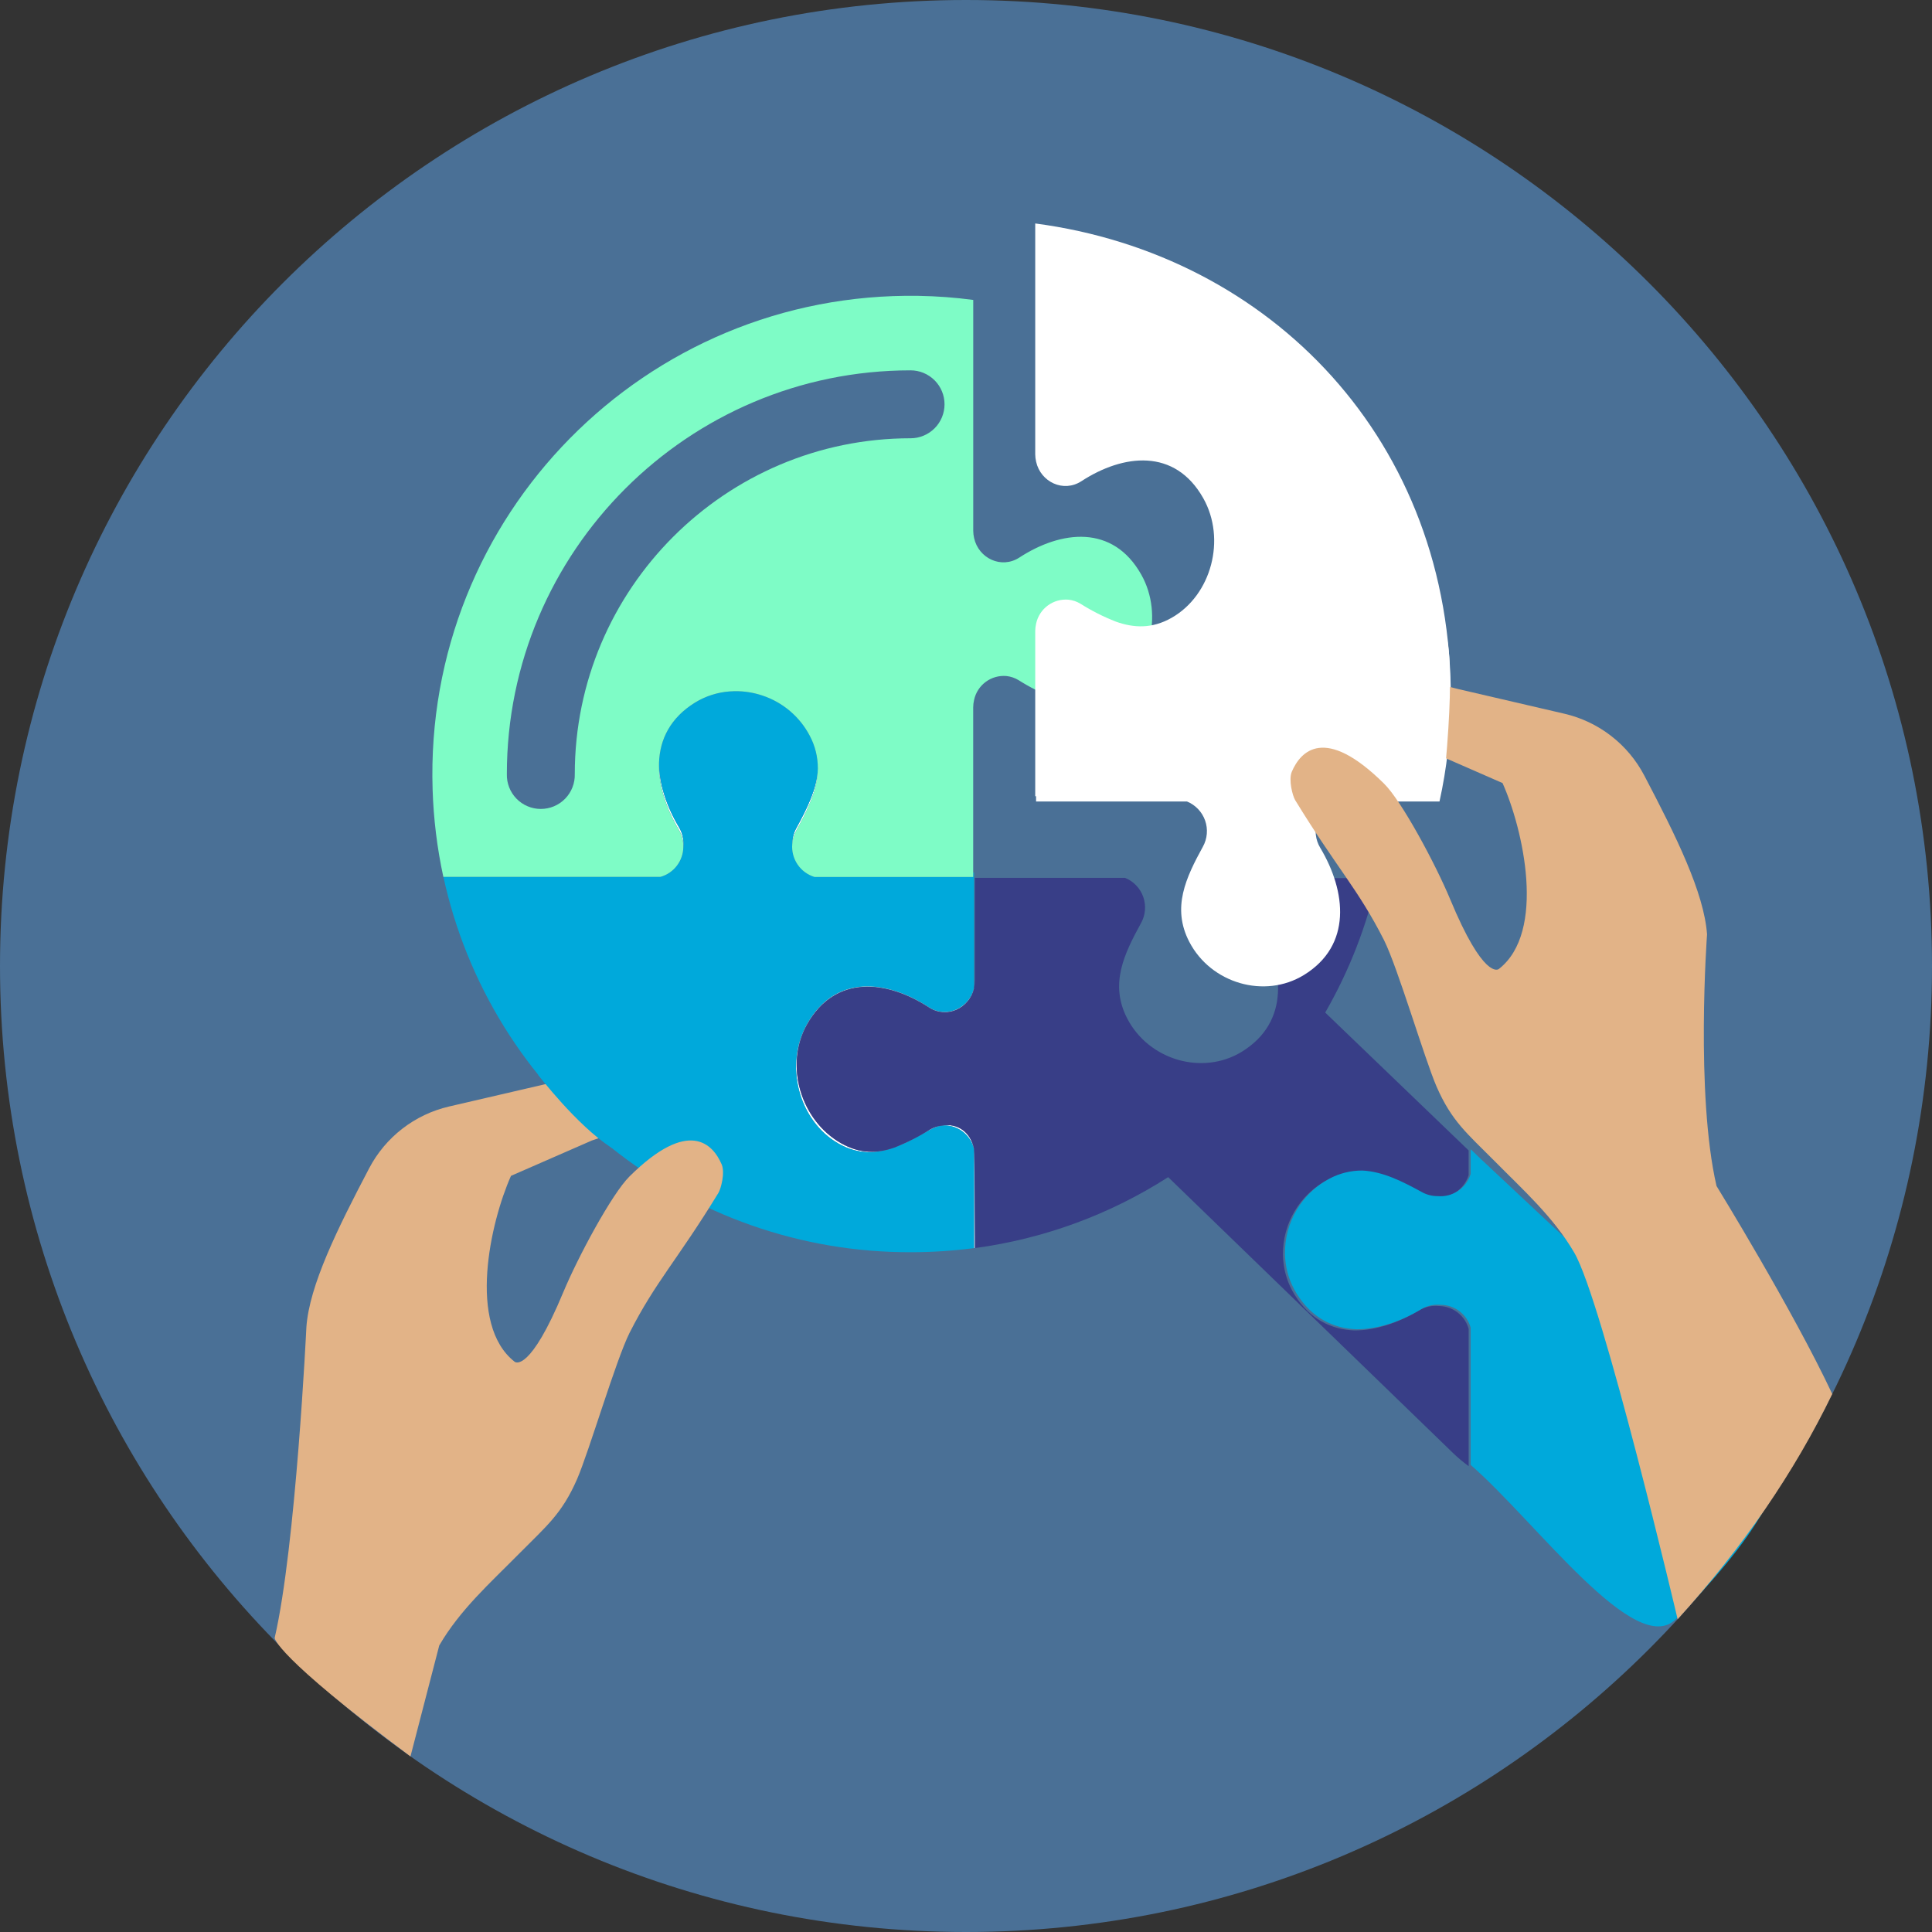 <svg width="427" height="427" viewBox="0 0 427 427" fill="none" xmlns="http://www.w3.org/2000/svg">
<rect x="0" y="0" width="427" height="427" fill="#333333" stroke="none"/>
<path d="M213.5 427C331.413 427 427 331.413 427 213.5C427 95.587 331.413 0 213.5 0C95.587 0 0 95.587 0 213.5C0 331.413 95.587 427 213.5 427Z" fill="#4A7096"/>
<path d="M178.971 162.59C180.166 164.82 180.783 167.315 180.764 169.845V169.845C180.783 167.315 180.166 164.82 178.971 162.59V162.59Z" fill="white"/>
<path d="M180.764 169.851C180.549 174.381 178.37 178.679 175.992 183.043C175.405 184.11 175.101 185.308 175.109 186.525C175.182 185.507 175.475 184.516 175.97 183.623C178.453 179.087 180.715 174.596 180.764 169.851Z" fill="white"/>
<path d="M175.109 186.525C174.971 188.115 175.383 189.705 176.275 191.029C177.168 192.352 178.488 193.329 180.014 193.797C178.488 193.329 177.168 192.352 176.275 191.029C175.383 189.705 174.971 188.115 175.109 186.525V186.525Z" fill="white"/>
<path d="M145.662 168.577C145.491 173.465 147.229 178.685 150.027 183.375C150.714 184.52 151.064 185.836 151.037 187.171C151.026 188.671 150.529 190.127 149.621 191.32C148.713 192.514 147.442 193.381 145.999 193.792V193.792C147.442 193.381 148.713 192.514 149.621 191.32C150.529 190.127 151.026 188.671 151.037 187.171C151.185 185.648 150.839 184.117 150.049 182.806C147.362 178.304 145.635 173.3 145.662 168.577C145.839 163.412 148.156 158.645 153.641 155.263C155.948 153.852 158.558 153.01 161.255 152.808C158.558 153.01 155.948 153.852 153.641 155.263C148.156 158.629 145.839 163.412 145.662 168.577Z" fill="white"/>
<path d="M215.277 254.065V253.943C214.515 250.081 211.508 248.133 208.104 248.762C209.741 248.615 211.376 249.073 212.698 250.05C214.02 251.028 214.938 252.456 215.277 254.065V254.065Z" fill="white"/>
<path d="M208.115 248.762C207.188 248.862 206.293 249.163 205.494 249.645C203.009 251.218 200.377 252.548 197.637 253.618C200.241 252.713 202.824 251.251 205.533 249.717C206.334 249.257 207.207 248.934 208.115 248.762V248.762Z" fill="white"/>
<path d="M205.274 222.571C196.043 216.557 184.622 215.188 178.343 226.328C173.25 235.36 176.522 247.758 185.35 252.768C189.681 255.229 193.714 255.014 197.637 253.618C193.919 254.909 190.145 255.063 185.874 252.641C177.046 247.637 173.278 235.449 178.365 226.411C184.644 215.271 196.059 216.634 205.296 222.643C209.252 225.214 214.24 222.847 215.282 218.438V218.267C214.289 222.736 209.263 225.164 205.274 222.571Z" fill="white"/>
<path d="M168.516 153.718C173.018 155.209 176.767 158.39 178.971 162.59C176.767 158.39 173.018 155.209 168.516 153.718V153.718Z" fill="white"/>
<path d="M215.277 254.064V275.848L215.47 275.82V273.365C215.47 272.796 215.393 254.583 215.277 254.064Z" fill="white"/>
<path d="M208.115 248.762C207.207 248.934 206.334 249.257 205.533 249.717C202.824 251.251 200.242 252.713 197.637 253.618C193.714 255.014 189.681 255.229 185.35 252.768C176.522 247.758 173.25 235.36 178.343 226.328C184.621 215.188 196.043 216.557 205.274 222.571C209.263 225.164 214.289 222.736 215.282 218.267V194.023V192.859H215.095V193.797H180.014C178.488 193.329 177.168 192.352 176.275 191.029C175.383 189.705 174.971 188.115 175.109 186.525V186.525C175.102 185.308 175.406 184.109 175.992 183.043C178.37 178.69 180.55 174.381 180.765 169.851C180.783 167.321 180.167 164.826 178.972 162.595C176.767 158.395 173.019 155.215 168.516 153.723C166.541 153.059 164.469 152.733 162.386 152.758C162.011 152.758 161.63 152.758 161.255 152.813C158.558 153.015 155.948 153.857 153.641 155.268C148.156 158.634 145.839 163.417 145.662 168.582C145.662 173.305 147.362 178.309 150.049 182.812C150.839 184.122 151.185 185.653 151.036 187.176C151.026 188.676 150.529 190.132 149.621 191.326C148.712 192.519 147.442 193.386 145.999 193.797H97.997C103.127 217.357 116.181 238.444 134.981 253.542C153.781 268.64 177.189 276.834 201.301 276.758C205.974 276.76 210.643 276.456 215.277 275.848V254.065C214.938 252.458 214.022 251.031 212.702 250.054C211.383 249.077 209.751 248.618 208.115 248.762V248.762Z" fill="#00A9DB"/>
<path d="M95.613 174.519C95.817 181.003 96.611 187.456 97.985 193.797H145.988C147.43 193.386 148.701 192.519 149.609 191.325C150.518 190.132 151.014 188.676 151.025 187.176C151.052 185.841 150.702 184.525 150.015 183.38C147.218 178.69 145.48 173.448 145.651 168.582C145.828 163.417 148.145 158.65 153.629 155.268C155.937 153.857 158.547 153.015 161.244 152.813C161.619 152.78 161.999 152.763 162.375 152.758C164.458 152.733 166.53 153.059 168.505 153.723C173.007 155.215 176.756 158.395 178.96 162.595C180.155 164.826 180.772 167.32 180.754 169.851V169.851C180.704 174.596 178.442 179.087 175.959 183.645C175.465 184.538 175.171 185.528 175.098 186.547V186.547C174.96 188.137 175.371 189.727 176.264 191.051C177.157 192.374 178.477 193.351 180.003 193.819H215.089V156.338C215.093 155.792 215.158 155.248 215.282 154.716C215.621 153.108 216.539 151.679 217.861 150.702C219.183 149.725 220.817 149.266 222.455 149.414C223.382 149.516 224.276 149.817 225.076 150.297C227.561 151.871 230.192 153.204 232.933 154.275C236.861 155.665 240.889 155.881 245.226 153.42C254.054 148.41 257.32 136.012 252.227 126.98C245.948 115.84 234.533 117.214 225.296 123.222C221.313 125.816 216.281 123.393 215.288 118.919C215.168 118.394 215.105 117.857 215.1 117.319V66.287C211.089 65.755 207.051 65.455 203.006 65.388C142.677 64.406 93.682 113.981 95.613 174.519ZM208.755 89.356C208.755 91.347 207.964 93.258 206.555 94.666C205.147 96.074 203.237 96.865 201.246 96.865C160.328 96.865 127.035 130.158 127.035 171.076C127.062 172.079 126.888 173.077 126.523 174.011C126.158 174.946 125.61 175.798 124.91 176.517C124.21 177.236 123.373 177.807 122.449 178.197C121.525 178.588 120.532 178.789 119.528 178.789C118.525 178.789 117.532 178.588 116.608 178.197C115.684 177.807 114.847 177.236 114.147 176.517C113.447 175.798 112.899 174.946 112.534 174.011C112.169 173.077 111.995 172.079 112.022 171.076C112.022 121.876 152.046 81.852 201.246 81.852C202.231 81.851 203.208 82.045 204.119 82.422C205.03 82.799 205.858 83.351 206.555 84.048C207.252 84.745 207.806 85.572 208.183 86.483C208.561 87.394 208.755 88.37 208.755 89.356V89.356Z" fill="#7EFCC6"/>
<path d="M324.595 293.681C324.186 292.238 323.319 290.966 322.125 290.059C320.931 289.151 319.474 288.656 317.974 288.649C316.451 288.497 314.92 288.841 313.61 289.631C309.102 292.323 304.097 294.045 299.38 294.045C294.216 293.863 289.448 291.545 286.066 286.061C284.655 283.753 283.812 281.144 283.605 278.447C283.578 278.072 283.561 277.691 283.556 277.343C283.512 273.941 284.407 270.593 286.143 267.667C287.878 264.741 290.387 262.35 293.393 260.758C295.622 259.563 298.115 258.947 300.643 258.964V258.964C305.179 259.18 309.471 261.359 313.836 263.743C314.903 264.33 316.104 264.632 317.323 264.62C318.913 264.758 320.502 264.346 321.824 263.453C323.147 262.561 324.123 261.241 324.589 259.715V254.258L292.891 223.79C298.228 214.529 302.12 204.508 304.434 194.073H281.525C277.663 195.469 275.737 200.374 278.082 204.308C283.837 213.947 285.145 225.87 274.468 232.447C265.811 237.755 253.932 234.334 249.143 225.12C245.198 217.539 248.431 210.868 252.145 204.087C252.645 203.212 252.952 202.239 253.046 201.235C253.14 200.231 253.018 199.218 252.688 198.265C252.358 197.312 251.829 196.441 251.134 195.709C250.44 194.977 249.598 194.403 248.663 194.023H215.47V216.645C215.467 217.184 215.404 217.721 215.282 218.245V218.466C214.239 222.88 209.251 225.241 205.295 222.67C196.059 216.662 184.643 215.299 178.364 226.439C173.277 235.476 177.046 247.665 185.874 252.669C190.144 255.091 193.918 254.937 197.637 253.646C200.377 252.576 203.008 251.246 205.494 249.673C206.293 249.191 207.187 248.89 208.115 248.79C211.508 248.161 214.515 250.125 215.288 253.971V254.093C215.403 254.611 215.481 272.852 215.481 273.404V275.843C230.691 273.802 245.268 268.451 258.186 260.167L321.009 321.014C322.132 322.106 323.33 323.118 324.595 324.043V293.697V293.681Z" fill="#383E87"/>
<path d="M390.992 315.851L327.132 256.008L325.041 254V259.457C324.574 260.983 323.598 262.302 322.275 263.195C320.953 264.088 319.364 264.5 317.774 264.362C316.556 264.374 315.355 264.072 314.287 263.485C309.939 261.101 305.63 258.922 301.095 258.706C298.564 258.688 296.07 259.305 293.839 260.5C290.833 262.092 288.324 264.483 286.589 267.409C284.853 270.335 283.958 273.683 284.002 277.085C284.002 277.46 284.002 277.841 284.051 278.189C284.258 280.886 285.101 283.495 286.512 285.803C289.878 291.287 294.661 293.605 299.826 293.787C304.543 293.787 309.548 292.087 314.055 289.373C315.366 288.583 316.897 288.239 318.42 288.391C319.92 288.398 321.376 288.893 322.571 289.801C323.765 290.708 324.632 291.98 325.041 293.423V323.769C339.475 336.294 361.563 366.896 370.446 357.792C380.129 347.954 400.735 325.667 390.992 315.851Z" fill="#00A9DB"/>
<path d="M97.081 363.67C101.688 355.752 108.369 349.832 114.737 343.382C120.74 337.313 124.172 334.626 127.537 326.923C130.224 320.689 136.095 300.699 139.124 294.613C144.868 283.274 149.58 278.684 158.777 263.654C159.329 262.744 160.284 259.24 159.511 257.37C157.58 252.867 152.283 246.986 139.141 259.996C135.223 263.858 127.725 277.845 124.508 285.57C117.17 303.226 113.953 301.135 113.754 300.975C103.233 292.776 108.386 270.077 112.938 259.88L130.815 252.067C140.349 248.84 153.839 243.951 157.001 240.624C159.406 238.097 160.708 236.21 161.111 234.831C163.318 227.338 139.681 234.947 122.704 239.112L99.254 244.553C95.504 245.423 91.985 247.091 88.938 249.445C85.891 251.799 83.388 254.782 81.598 258.192C74.591 271.539 68.356 284.124 67.716 293.327C67.716 293.327 65.388 341.777 60.704 362.015C60.704 362.015 60.704 365.877 90.719 388.195" fill="#E2B387"/>
<path d="M118.941 237.551C118.941 237.551 127.46 248.707 135.08 253.618C142.699 258.529 148.824 248.652 148.824 248.652L158.176 246.269L168.532 233.093L158.501 222.786L118.941 237.551Z" fill="#00A9DB"/>
<path d="M228.998 102.046C229.992 106.521 235.024 108.943 239.007 106.35C248.243 100.341 259.659 98.968 265.938 110.107C271.031 119.14 267.764 131.537 258.936 136.547C254.6 139.008 250.572 138.793 246.649 137.397C243.906 136.329 241.273 134.998 238.786 133.424C237.987 132.945 237.093 132.644 236.166 132.542C234.528 132.394 232.894 132.852 231.572 133.83C230.25 134.807 229.332 136.235 228.993 137.844C228.869 138.376 228.804 138.92 228.8 139.466V176.924V175.981H228.987V177.145H262.346C263.272 177.523 264.108 178.093 264.798 178.818C265.487 179.543 266.015 180.405 266.347 181.349C266.679 182.293 266.806 183.296 266.721 184.293C266.637 185.29 266.342 186.258 265.855 187.132C262.148 193.907 258.909 200.583 262.854 208.165C267.649 217.379 279.522 220.8 288.179 215.492C298.856 208.943 297.559 197.019 291.793 187.38C291.262 186.5 290.929 185.516 290.817 184.494C290.705 183.473 290.817 182.439 291.144 181.465C291.472 180.491 292.008 179.6 292.714 178.854C293.421 178.108 294.281 177.525 295.236 177.145H318.15C319.767 169.827 320.605 162.359 320.65 154.865C320.994 97.5 280.841 56.251 228.8 49.387V100.424C228.807 100.97 228.873 101.514 228.998 102.046Z" fill="white"/>
<path d="M404.952 308.087C396.301 289.642 379.379 262.126 379.379 262.126C374.694 241.882 377.282 206.515 377.282 206.515C376.631 197.295 370.402 184.726 363.4 171.379C361.611 167.97 359.108 164.986 356.061 162.632C353.014 160.279 349.495 158.61 345.744 157.74L322.3 152.294C305.323 148.134 281.697 140.526 283.887 148.018C284.29 149.381 285.597 151.285 287.998 153.806C291.165 157.117 304.649 162.022 314.189 165.255L315.844 165.967L332.083 173.068C336.64 183.248 341.793 205.958 331.266 214.162C331.067 214.322 327.851 216.435 320.512 198.757C317.301 191.033 309.797 177.018 305.885 173.184C292.737 160.173 287.446 166.055 285.509 170.557C284.742 172.395 285.697 175.926 286.249 176.836C295.446 191.866 300.153 196.462 305.896 207.801C308.931 213.87 314.802 233.876 317.483 240.111C320.843 247.836 324.281 250.523 330.278 256.57C336.645 263.02 343.322 268.94 347.934 276.858C354.186 287.523 370.782 357.871 370.782 357.871C385.172 342.032 396.562 325.438 404.952 308.087Z" fill="#E2B387"/>
<path d="M319.443 140C319.443 140 321.768 144.11 319.443 169.504L275.341 158.437L275.796 153.458L280.516 135.313L319.443 140Z" fill="white"/>
</svg>
